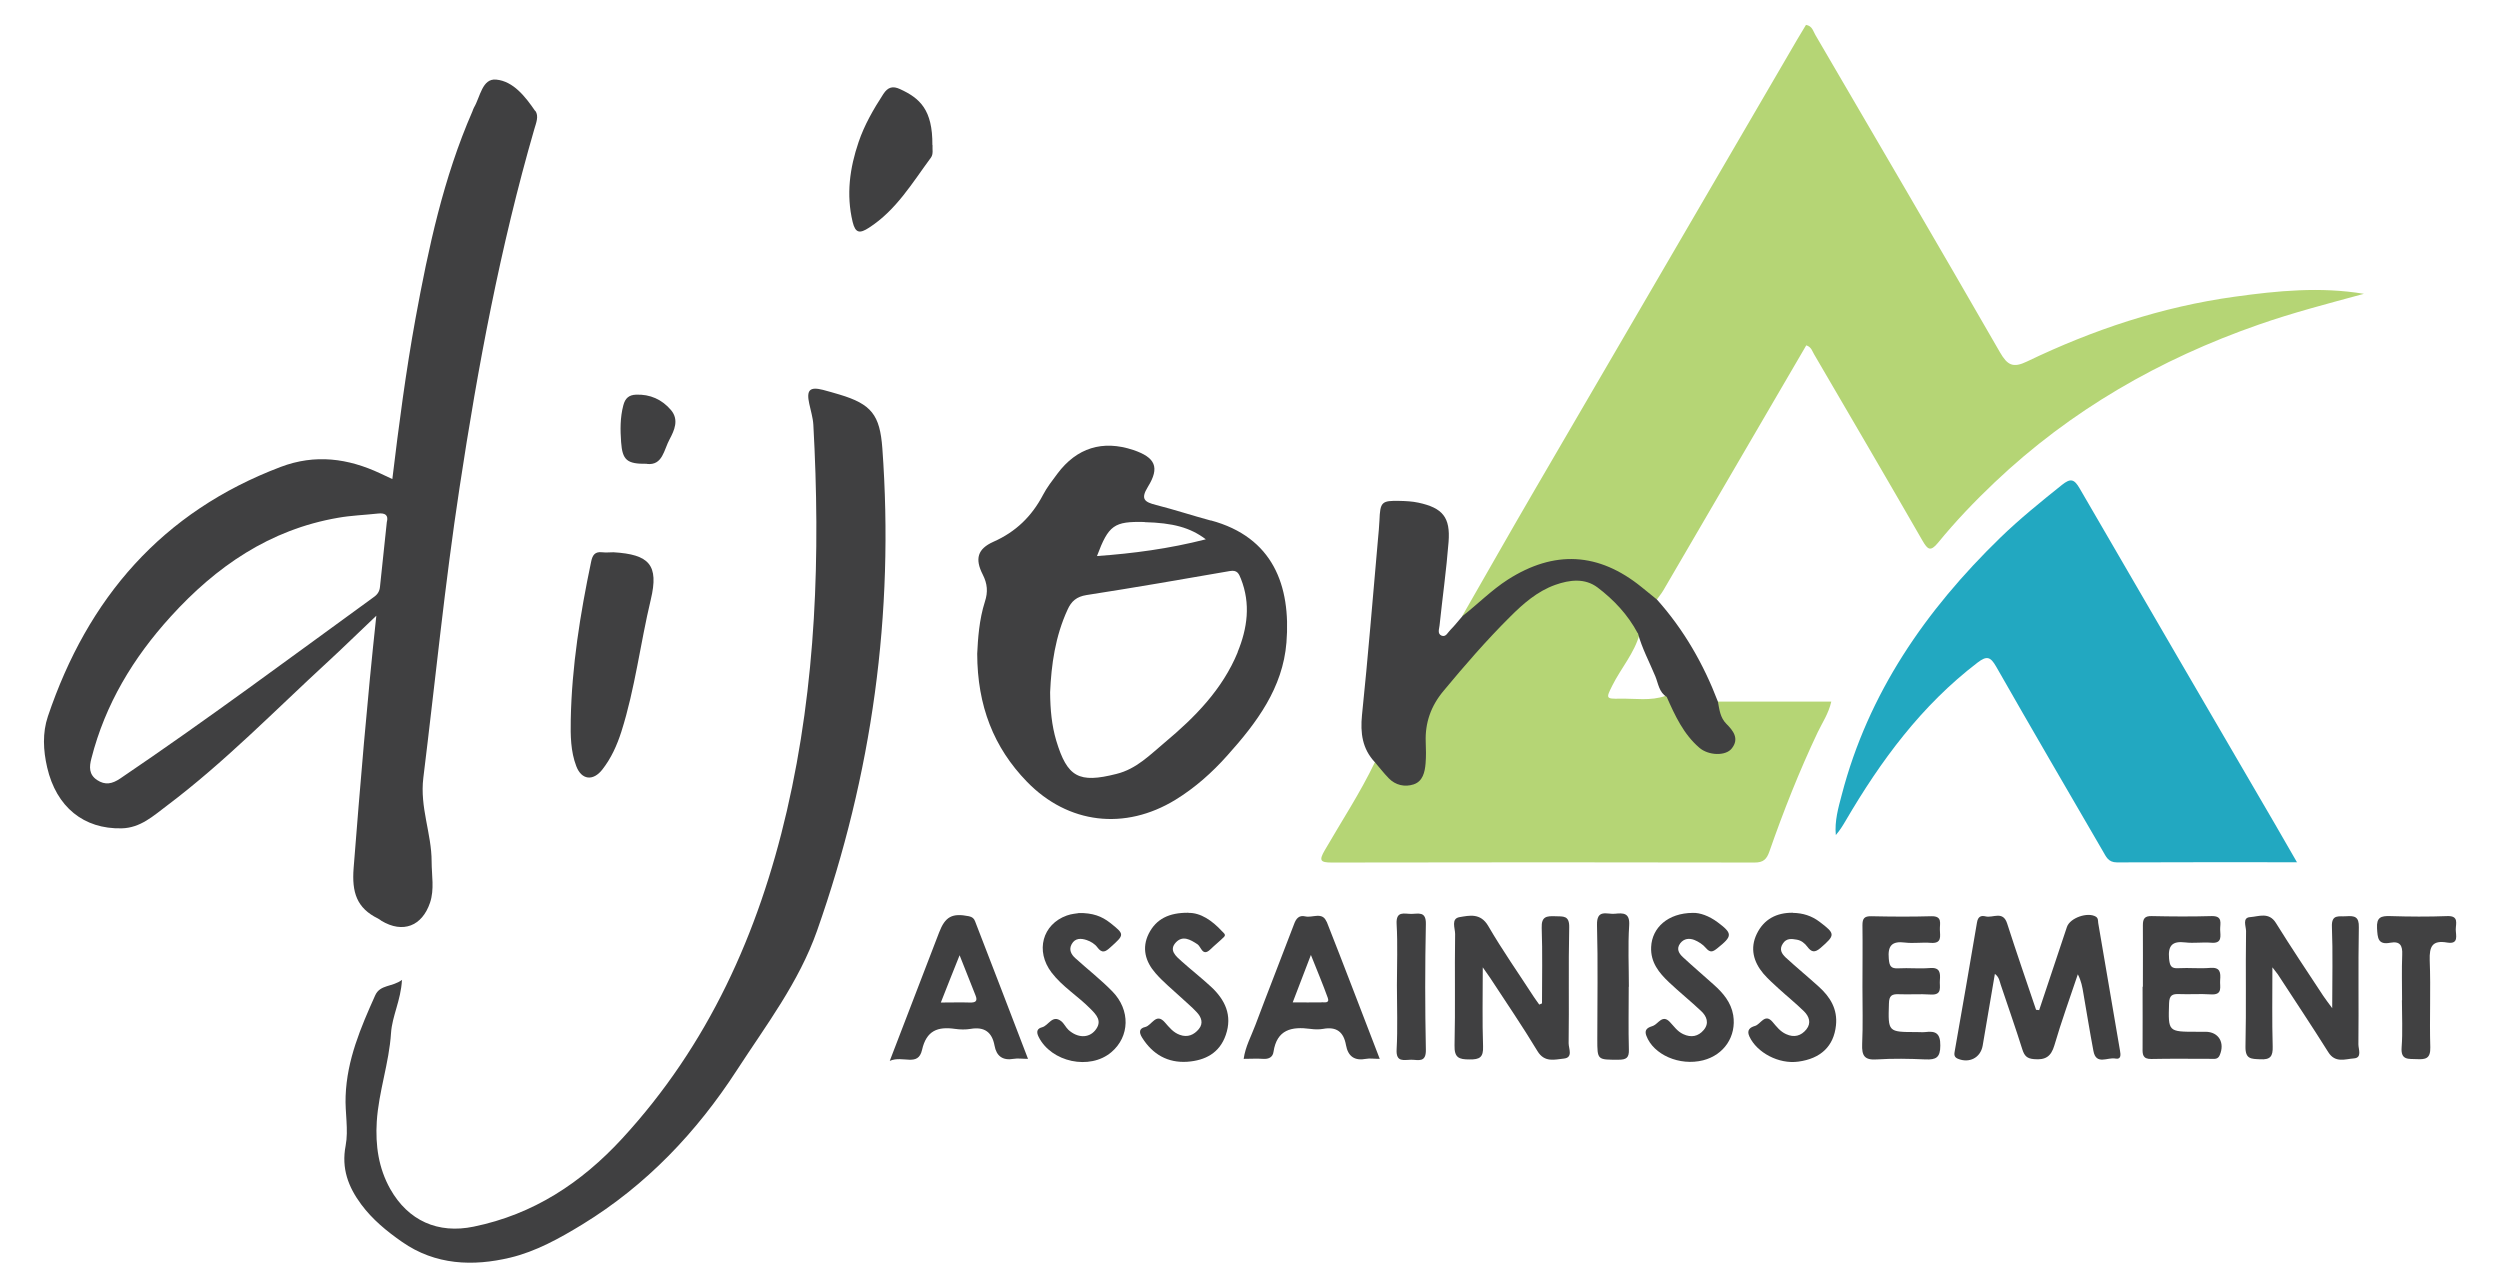 <?xml version="1.0" encoding="UTF-8"?>
<svg id="Calque_1" data-name="Calque 1" xmlns="http://www.w3.org/2000/svg" viewBox="0 0 171.79 88.5">
  <defs>
    <style>
      .cls-1 {
        fill: #404041;
      }

      .cls-2 {
        fill: #b5d575;
      }

      .cls-3 {
        fill: #22a8c1;
      }

      .cls-4 {
        fill: #414142;
      }
    </style>
  </defs>
  <path class="cls-2" d="M100.48,42.33c1.66-2.89,3.3-5.79,4.98-8.67,6.01-10.32,12.02-20.63,18.04-30.95,.2-.34,.4-.67,.6-1,.44,.07,.49,.44,.65,.7,4.24,7.26,8.49,14.52,12.68,21.8,.51,.88,.89,1.1,1.86,.63,4.53-2.18,9.27-3.76,14.26-4.45,2.94-.41,5.9-.7,8.89-.2-2.43,.66-4.87,1.29-7.24,2.12-6.79,2.37-12.9,5.87-18.14,10.84-1.38,1.31-2.69,2.68-3.89,4.15-.52,.63-.71,.46-1.06-.14-2.46-4.28-4.96-8.54-7.45-12.81-.13-.21-.18-.5-.54-.62-1.44,2.47-2.89,4.96-4.34,7.44-1.83,3.14-3.66,6.27-5.49,9.41-.13,.22-.3,.42-.45,.63-.58-.01-.92-.46-1.34-.76-.94-.67-1.93-1.22-3.05-1.54-2.5-.71-4.55,.26-6.49,1.69-.55,.41-1.09,.84-1.58,1.32-.24,.23-.46,.59-.9,.42Z"/>
  <path class="cls-2" d="M118.03,48.21h7.81c-.19,.83-.62,1.45-.94,2.12-1.26,2.66-2.34,5.39-3.31,8.17-.19,.55-.42,.77-1.02,.77-9.69-.02-19.38-.02-29.06,0-.8,0-.88-.15-.48-.84,1.16-2.01,2.44-3.95,3.44-6.04,.52-.02,.67,.47,.97,.74,.47,.42,.97,.71,1.6,.46,.58-.23,.61-.8,.66-1.32,.03-.29,.03-.59,.01-.88-.1-1.58,.38-2.97,1.41-4.16,1.82-2.09,3.52-4.3,5.69-6.06,.59-.48,1.2-.92,1.92-1.15,1.46-.47,2.83-.47,3.94,.84,.73,.86,1.74,1.5,2,2.7-.36,1.32-1.28,2.35-1.88,3.55-.44,.88-.45,.92,.53,.9,1.04-.02,2.1,.17,3.12-.19,.47,.04,.51,.47,.65,.77,.36,.77,.8,1.5,1.35,2.15,.23,.28,.48,.54,.83,.67,.51,.19,1.07,.28,1.45-.18,.37-.44,.03-.86-.24-1.23-.39-.53-.79-1.05-.46-1.76Z"/>
  <path class="cls-3" d="M157.85,59.25c-4.26,0-8.32-.01-12.38,.01-.62,0-.75-.41-.98-.79-2.45-4.22-4.91-8.43-7.32-12.66-.39-.68-.64-.77-1.28-.28-3.85,2.94-6.65,6.74-9.06,10.86-.2,.34-.4,.67-.68,.99-.09-.96,.17-1.87,.41-2.77,1.82-6.99,5.77-12.68,10.88-17.65,1.34-1.3,2.79-2.47,4.25-3.64,.59-.47,.84-.41,1.22,.25,4.46,7.7,8.95,15.39,13.43,23.08,.47,.81,.94,1.63,1.51,2.62Z"/>
  <path class="cls-1" d="M27.62,67.36c-.08,1.39-.67,2.45-.75,3.62-.13,2.06-.85,4.03-.98,6.09-.1,1.64,.12,3.2,.93,4.64,1.23,2.17,3.27,3.09,5.73,2.58,4.1-.84,7.4-3.01,10.2-6.05,5.92-6.43,9.37-14.1,11.32-22.52,2.02-8.74,2.31-17.61,1.82-26.53-.03-.5-.18-.96-.28-1.44-.21-.95,.03-1.19,.94-.96,.38,.1,.76,.21,1.13,.32,2.21,.66,2.78,1.41,2.95,3.68,.83,11.38-.7,22.43-4.49,33.18-1.25,3.54-3.5,6.48-5.5,9.56-2.77,4.27-6.22,7.91-10.61,10.6-1.57,.96-3.21,1.87-4.97,2.29-2.55,.61-5.14,.52-7.43-1.08-1.05-.73-2.04-1.54-2.81-2.58-.89-1.2-1.37-2.47-1.07-4.03,.21-1.11-.05-2.27,0-3.42,.09-2.49,1.04-4.7,2.03-6.91,.34-.76,1.17-.56,1.85-1.07Z"/>
  <path class="cls-1" d="M112.53,43.5c-.67-1.26-1.63-2.28-2.75-3.13-.88-.66-1.92-.53-2.91-.18-1.23,.44-2.2,1.29-3.1,2.19-1.62,1.61-3.12,3.34-4.58,5.1-.86,1.03-1.27,2.18-1.22,3.51,.02,.49,.03,.98-.01,1.47-.05,.6-.19,1.23-.82,1.44-.61,.2-1.25,.06-1.72-.43-.34-.35-.63-.73-.95-1.1-.86-.92-1-2-.88-3.23,.42-4.03,.74-8.07,1.1-12.1,.04-.42,.08-.85,.1-1.27,.05-1.28,.14-1.38,1.4-1.35,.42,.01,.85,.03,1.27,.12,1.68,.36,2.21,1.01,2.08,2.7-.15,1.92-.42,3.83-.62,5.74-.02,.23-.17,.57,.14,.7,.3,.12,.43-.23,.6-.39,.3-.3,.56-.64,.84-.96,1.05-.82,1.99-1.78,3.11-2.5,3.19-2.04,6.24-1.88,9.19,.51,.35,.29,.7,.57,1.06,.86,1.85,2.07,3.2,4.43,4.19,7.02,.1,.54,.15,1.08,.57,1.51,.47,.47,.92,1.02,.38,1.7-.42,.54-1.61,.49-2.23-.05-1.09-.94-1.67-2.21-2.24-3.49-.53-.32-.58-.92-.78-1.41-.41-.99-.92-1.93-1.2-2.97Z"/>
  <path class="cls-1" d="M140.12,69.42c.64-1.91,1.27-3.81,1.91-5.72,.21-.63,1.43-1.05,1.99-.71,.17,.11,.14,.28,.16,.43,.5,2.93,1,5.86,1.5,8.79,.05,.27,.08,.61-.32,.53-.52-.11-1.33,.48-1.51-.53-.25-1.32-.46-2.64-.69-3.96-.07-.42-.14-.84-.38-1.3-.54,1.62-1.13,3.23-1.61,4.88-.23,.78-.62,1.02-1.4,.95-.49-.04-.66-.23-.8-.66-.47-1.49-.99-2.97-1.49-4.46-.08-.24-.1-.51-.4-.74-.28,1.67-.56,3.31-.84,4.94-.15,.83-.92,1.22-1.71,.89-.31-.13-.23-.37-.2-.57,.51-2.93,1.03-5.85,1.52-8.79,.07-.43,.3-.49,.59-.42,.5,.13,1.19-.41,1.48,.48,.64,1.99,1.32,3.96,1.99,5.94,.07,0,.13,.02,.2,.02Z"/>
  <path class="cls-1" d="M39.22,49.46c.07-3.67,.65-7.28,1.4-10.86,.09-.45,.26-.71,.76-.65,.26,.03,.52,0,.78,0,2.45,.15,3.13,.86,2.56,3.25-.72,3.01-1.08,6.11-2.02,9.07-.3,.94-.7,1.83-1.31,2.61-.63,.81-1.43,.72-1.79-.23-.39-1.02-.4-2.11-.38-3.19Z"/>
  <path class="cls-1" d="M105.96,68.94c0-1.73,.04-3.46-.02-5.18-.03-.79,.34-.82,.93-.8,.55,.02,.98-.07,.96,.77-.06,2.65,0,5.31-.04,7.96,0,.36,.32,.98-.32,1.05-.62,.06-1.33,.3-1.82-.51-1.03-1.71-2.16-3.36-3.25-5.03-.12-.18-.24-.35-.51-.73,0,1.98-.04,3.7,.02,5.42,.03,.77-.23,.92-.94,.91-.72,0-1.04-.12-1.02-.96,.06-2.55,0-5.11,.04-7.66,0-.4-.3-1.06,.31-1.16,.67-.11,1.43-.3,1.96,.6,.97,1.67,2.08,3.25,3.13,4.87,.12,.19,.26,.36,.38,.54,.06-.03,.13-.05,.19-.08Z"/>
  <path class="cls-1" d="M160.26,69.27c0-2.01,.05-3.8-.02-5.58-.04-.9,.5-.69,.99-.73,.57-.04,.88,.03,.86,.76-.05,2.68,0,5.37-.03,8.05,0,.33,.27,.92-.31,.96-.59,.04-1.28,.34-1.76-.43-1.13-1.8-2.31-3.57-3.47-5.35-.07-.1-.15-.2-.37-.48,0,1.95-.03,3.69,.02,5.44,.02,.68-.16,.92-.86,.88-.62-.03-1.02,0-1.01-.86,.06-2.65,0-5.3,.04-7.95,0-.33-.28-.93,.29-.96,.58-.04,1.28-.37,1.76,.4,1.05,1.69,2.16,3.35,3.26,5.02,.15,.23,.33,.45,.62,.85Z"/>
  <path class="cls-1" d="M64.08,9.97c-.02,.29,.07,.61-.11,.86-1.28,1.73-2.38,3.61-4.26,4.82-.63,.41-.93,.38-1.12-.4-.45-1.88-.2-3.7,.41-5.49,.4-1.18,1.02-2.25,1.7-3.3,.32-.49,.66-.56,1.14-.34,1.38,.63,2.25,1.43,2.23,3.85Z"/>
  <path class="cls-1" d="M127.98,67.8c0-1.41,.02-2.82,0-4.22,0-.46,.12-.63,.61-.62,1.37,.03,2.75,.04,4.12,0,.8-.02,.57,.52,.59,.93,.01,.43,.16,.96-.62,.9-.59-.05-1.19,.05-1.77-.02-.91-.12-1.2,.22-1.12,1.11,.04,.5,.14,.69,.66,.66,.72-.04,1.44,.04,2.16-.02,.71-.06,.73,.34,.69,.84-.04,.44,.21,1.04-.65,.98-.72-.05-1.44,.01-2.16-.02-.49-.02-.68,.09-.69,.64-.06,1.96-.08,1.96,1.91,1.96,.2,0,.4,.02,.59,0,.71-.09,1.04,.08,1.03,.93,0,.82-.29,.98-1.02,.95-1.11-.05-2.23-.07-3.34,0-.86,.06-1.04-.26-1.01-1.05,.06-1.31,.02-2.62,.02-3.93Z"/>
  <path class="cls-1" d="M147.25,67.8c0-1.41,.01-2.82,0-4.22,0-.45,.12-.64,.6-.63,1.37,.03,2.75,.04,4.12,0,.8-.02,.58,.52,.59,.93,.01,.43,.17,.97-.62,.9-.59-.05-1.19,.05-1.77-.02-.9-.11-1.2,.21-1.12,1.11,.05,.49,.13,.7,.66,.66,.72-.04,1.44,.04,2.16-.02,.71-.06,.73,.33,.69,.84-.04,.44,.22,1.04-.65,.98-.72-.05-1.44,.01-2.16-.02-.48-.02-.68,.08-.7,.63-.06,1.96-.08,1.96,1.91,1.96,.2,0,.39,0,.59,0,.91,0,1.35,.75,.98,1.61-.13,.3-.36,.25-.57,.25-1.38,0-2.75-.02-4.13,.01-.59,.01-.61-.31-.6-.74,.01-1.41,0-2.82,0-4.22Z"/>
  <path class="cls-1" d="M123.21,62.73c.67,.01,1.28,.2,1.82,.61,1.1,.83,1.09,.91,.07,1.8-.4,.34-.62,.3-.91-.09-.18-.24-.42-.43-.72-.48-.35-.06-.71-.12-.96,.27-.27,.4-.07,.7,.19,.95,.75,.69,1.53,1.33,2.28,2.01,.79,.71,1.3,1.55,1.18,2.66-.15,1.43-1.04,2.28-2.58,2.49-1.35,.19-2.86-.62-3.37-1.73-.22-.47,.1-.64,.38-.72,.4-.11,.68-.9,1.21-.28,.28,.33,.53,.66,.93,.84,.56,.26,1.04,.12,1.4-.33,.35-.44,.18-.89-.16-1.23-.56-.55-1.17-1.04-1.75-1.57-.36-.33-.73-.66-1.05-1.03-.68-.81-.93-1.74-.45-2.73,.49-1.01,1.36-1.46,2.47-1.45Z"/>
  <path class="cls-1" d="M74.11,62.74c.98-.02,1.61,.23,2.17,.67,1.01,.8,1,.81,.03,1.68-.34,.31-.57,.46-.91,0-.16-.22-.45-.4-.72-.49-.38-.13-.8-.16-1.04,.28-.21,.38-.03,.71,.25,.96,.85,.77,1.76,1.48,2.55,2.29,1.25,1.28,1.19,3.1-.07,4.17-1.48,1.26-4.13,.69-5-1.05-.19-.38-.08-.58,.24-.66,.45-.12,.7-.89,1.31-.42,.2,.16,.31,.42,.5,.6,.62,.56,1.38,.58,1.83,.04,.53-.64,.09-1.08-.34-1.51-.85-.86-1.91-1.5-2.65-2.47-1.13-1.48-.63-3.32,1.05-3.92,.33-.12,.7-.14,.79-.16Z"/>
  <path class="cls-1" d="M81.66,62.73c.83-.02,1.63,.52,2.31,1.26,.1,.11,.3,.23,.14,.39-.3,.3-.63,.56-.94,.86-.54,.52-.63-.18-.88-.35-.5-.33-1.02-.63-1.49-.13-.5,.54,.01,.95,.4,1.3,.66,.59,1.35,1.13,2,1.73,.98,.9,1.5,1.98,1.03,3.33-.43,1.25-1.42,1.75-2.64,1.84-1.35,.09-2.39-.51-3.11-1.66-.23-.37-.2-.64,.22-.73,.45-.11,.74-1.01,1.34-.32,.31,.35,.58,.7,1.03,.86,.54,.2,.98,0,1.31-.4,.33-.4,.17-.82-.14-1.15-.35-.38-.76-.71-1.14-1.07-.57-.53-1.19-1.03-1.7-1.62-.69-.79-.96-1.72-.46-2.72,.51-1,1.38-1.44,2.72-1.43Z"/>
  <path class="cls-1" d="M116.32,62.73c.49-.02,1.12,.21,1.69,.63,1.06,.79,1.05,.96,0,1.8-.31,.25-.49,.33-.79-.02-.2-.24-.5-.43-.79-.55-.34-.13-.71-.11-.97,.23-.29,.38-.09,.7,.18,.95,.69,.64,1.42,1.26,2.12,1.89,.64,.57,1.19,1.21,1.34,2.1,.23,1.44-.62,2.73-2.07,3.1-1.62,.41-3.42-.39-3.9-1.69-.19-.51,.23-.59,.47-.68,.35-.14,.63-.79,1.13-.28,.29,.3,.52,.66,.93,.85,.55,.26,1.04,.16,1.41-.28,.4-.47,.21-.95-.18-1.31-.71-.67-1.48-1.29-2.19-1.96-.7-.66-1.29-1.38-1.24-2.44,.06-1.33,1.16-2.33,2.86-2.34Z"/>
  <path class="cls-4" d="M165.06,68.73c0-1.05-.03-2.09,.01-3.13,.03-.63-.15-.94-.81-.82-.87,.17-.88-.34-.92-1-.04-.75,.27-.85,.91-.83,1.31,.04,2.61,.05,3.92,0,.81-.03,.58,.52,.58,.92,0,.4,.23,1.03-.58,.9-1.03-.18-1.24,.26-1.21,1.22,.08,1.99-.02,3.98,.04,5.98,.02,.78-.33,.84-.93,.81-.56-.03-1.11,.1-1.04-.81,.08-1.07,.02-2.15,.02-3.23Z"/>
  <path class="cls-1" d="M111.92,67.81c0,1.44-.03,2.88,.01,4.31,.02,.56-.17,.7-.71,.7-1.46,0-1.46,.03-1.46-1.41,0-2.61,.05-5.23-.02-7.84-.03-1.13,.69-.73,1.22-.78,.58-.06,1.05-.08,.99,.81-.09,1.4-.02,2.81-.02,4.21Z"/>
  <path class="cls-1" d="M95.99,67.7c0-1.41,.06-2.81-.02-4.21-.05-.92,.53-.69,1.01-.69,.48,0,1.02-.21,1,.7-.06,2.87-.06,5.75,0,8.63,.02,.92-.53,.69-1.01,.69-.48,0-1.05,.21-1-.7,.08-1.47,.02-2.94,.02-4.41Z"/>
  <path class="cls-1" d="M44.45,31.87c-1.37,.02-1.68-.25-1.77-1.49-.06-.84-.07-1.68,.15-2.52,.13-.51,.4-.72,.87-.74,.97-.04,1.79,.33,2.41,1.06,.56,.67,.23,1.39-.1,2.01-.39,.71-.47,1.81-1.55,1.69Z"/>
  <path class="cls-1" d="M36.77,7.62c-.67-.98-1.5-2.04-2.67-2.15-.97-.1-1.1,1.2-1.53,1.92-.05,.08-.07,.18-.11,.27-1.99,4.56-3.02,9.38-3.91,14.24-.66,3.63-1.14,7.29-1.59,11.02-.31-.15-.57-.27-.83-.39-2.22-1.04-4.47-1.34-6.83-.45-8.17,3.09-13.27,9.02-16.01,17.15-.38,1.13-.32,2.33-.05,3.5,.63,2.73,2.52,4.25,5.12,4.19,1.29-.03,2.17-.85,3.1-1.55,3.96-2.98,7.41-6.53,11.05-9.88,1.08-.99,2.13-2.03,3.35-3.18-.64,5.93-1.11,11.63-1.56,17.34-.13,1.67,.21,2.75,1.68,3.47,.09,.04,.16,.11,.24,.16,1.46,.87,2.78,.37,3.33-1.25,.31-.93,.11-1.88,.11-2.82,0-1.94-.82-3.72-.57-5.76,.82-6.65,1.48-13.33,2.49-19.95,1.26-8.31,2.8-16.56,5.14-24.64,.12-.41,.32-.88,.07-1.24Zm-10.19,28.26c-.16,1.53-.32,2.99-.47,4.45-.03,.3-.16,.52-.44,.71-5.77,4.19-11.49,8.45-17.4,12.45-.56,.38-1.04,.48-1.6,.11-.57-.38-.54-.91-.39-1.48,.95-3.73,2.87-6.91,5.44-9.74,3.14-3.46,6.82-5.99,11.51-6.8,.9-.16,1.82-.19,2.73-.29,.51-.06,.75,.11,.62,.59Z"/>
  <path class="cls-1" d="M83.2,35.77c-1.26-.34-2.5-.75-3.76-1.07-.78-.2-1.09-.39-.56-1.25,.83-1.34,.51-2.02-1.01-2.53-2.1-.7-3.88-.15-5.21,1.63-.35,.47-.72,.94-.99,1.46-.77,1.47-1.87,2.54-3.41,3.22-1.09,.49-1.28,1.17-.73,2.25,.32,.63,.37,1.19,.15,1.86-.4,1.25-.48,2.56-.53,3.58,.01,3.58,1.13,6.44,3.42,8.8,2.83,2.91,6.73,3.36,10.2,1.24,1.35-.83,2.52-1.87,3.57-3.05,2.01-2.24,3.81-4.63,4.06-7.76,.31-3.9-.92-7.24-5.2-8.39Zm-4.55,.11c1.95,.05,3.14,.37,4.21,1.18-2.55,.65-4.99,.97-7.48,1.15,.8-2.13,1.17-2.39,3.27-2.34Zm6.4,8.94c-1.05,2.55-2.93,4.46-5,6.19-1.02,.85-1.95,1.83-3.33,2.17-2.59,.66-3.38,.23-4.14-2.29-.31-1.05-.41-2.11-.42-3.32,.08-1.88,.35-3.84,1.2-5.68,.26-.58,.62-.89,1.3-1,3.29-.51,6.57-1.08,9.85-1.65,.51-.09,.62,.18,.76,.53,.68,1.72,.45,3.4-.23,5.05Z"/>
  <path class="cls-1" d="M91.15,63.33c-.28-.7-.97-.24-1.46-.36-.43-.1-.63,.15-.77,.54-.88,2.32-1.79,4.62-2.66,6.94-.28,.75-.68,1.46-.8,2.31,.48,0,.91-.03,1.33,0,.4,.03,.67-.12,.72-.48,.23-1.54,1.25-1.75,2.53-1.58,.29,.04,.6,.05,.88,0,.92-.17,1.41,.21,1.57,1.11,.14,.78,.59,1.1,1.38,.95,.25-.05,.52,0,.94,0-1.25-3.24-2.43-6.35-3.65-9.44Zm-.34,5.55c-.62,.01-1.24,0-1.98,0,.41-1.06,.78-2.02,1.25-3.26,.45,1.13,.83,2.03,1.16,2.95,.14,.39-.23,.3-.43,.3Z"/>
  <path class="cls-1" d="M67,63.3c-.07-.19-.19-.29-.42-.34-1.15-.23-1.63,.02-2.05,1.12-.12,.3-.23,.61-.35,.91-.98,2.55-1.96,5.1-3.04,7.91,.9-.4,1.95,.44,2.22-.76,.3-1.32,1.07-1.61,2.26-1.44,.35,.05,.73,.06,1.08,0,.94-.16,1.47,.22,1.64,1.15,.13,.72,.56,1.04,1.31,.91,.28-.05,.58,0,.99,0-1.23-3.21-2.43-6.34-3.64-9.46Zm-.36,5.59c-.62-.02-1.24,0-1.99,0,.45-1.13,.82-2.09,1.29-3.25,.42,1.05,.75,1.9,1.09,2.75,.17,.41,0,.51-.38,.5Z"/>
</svg>